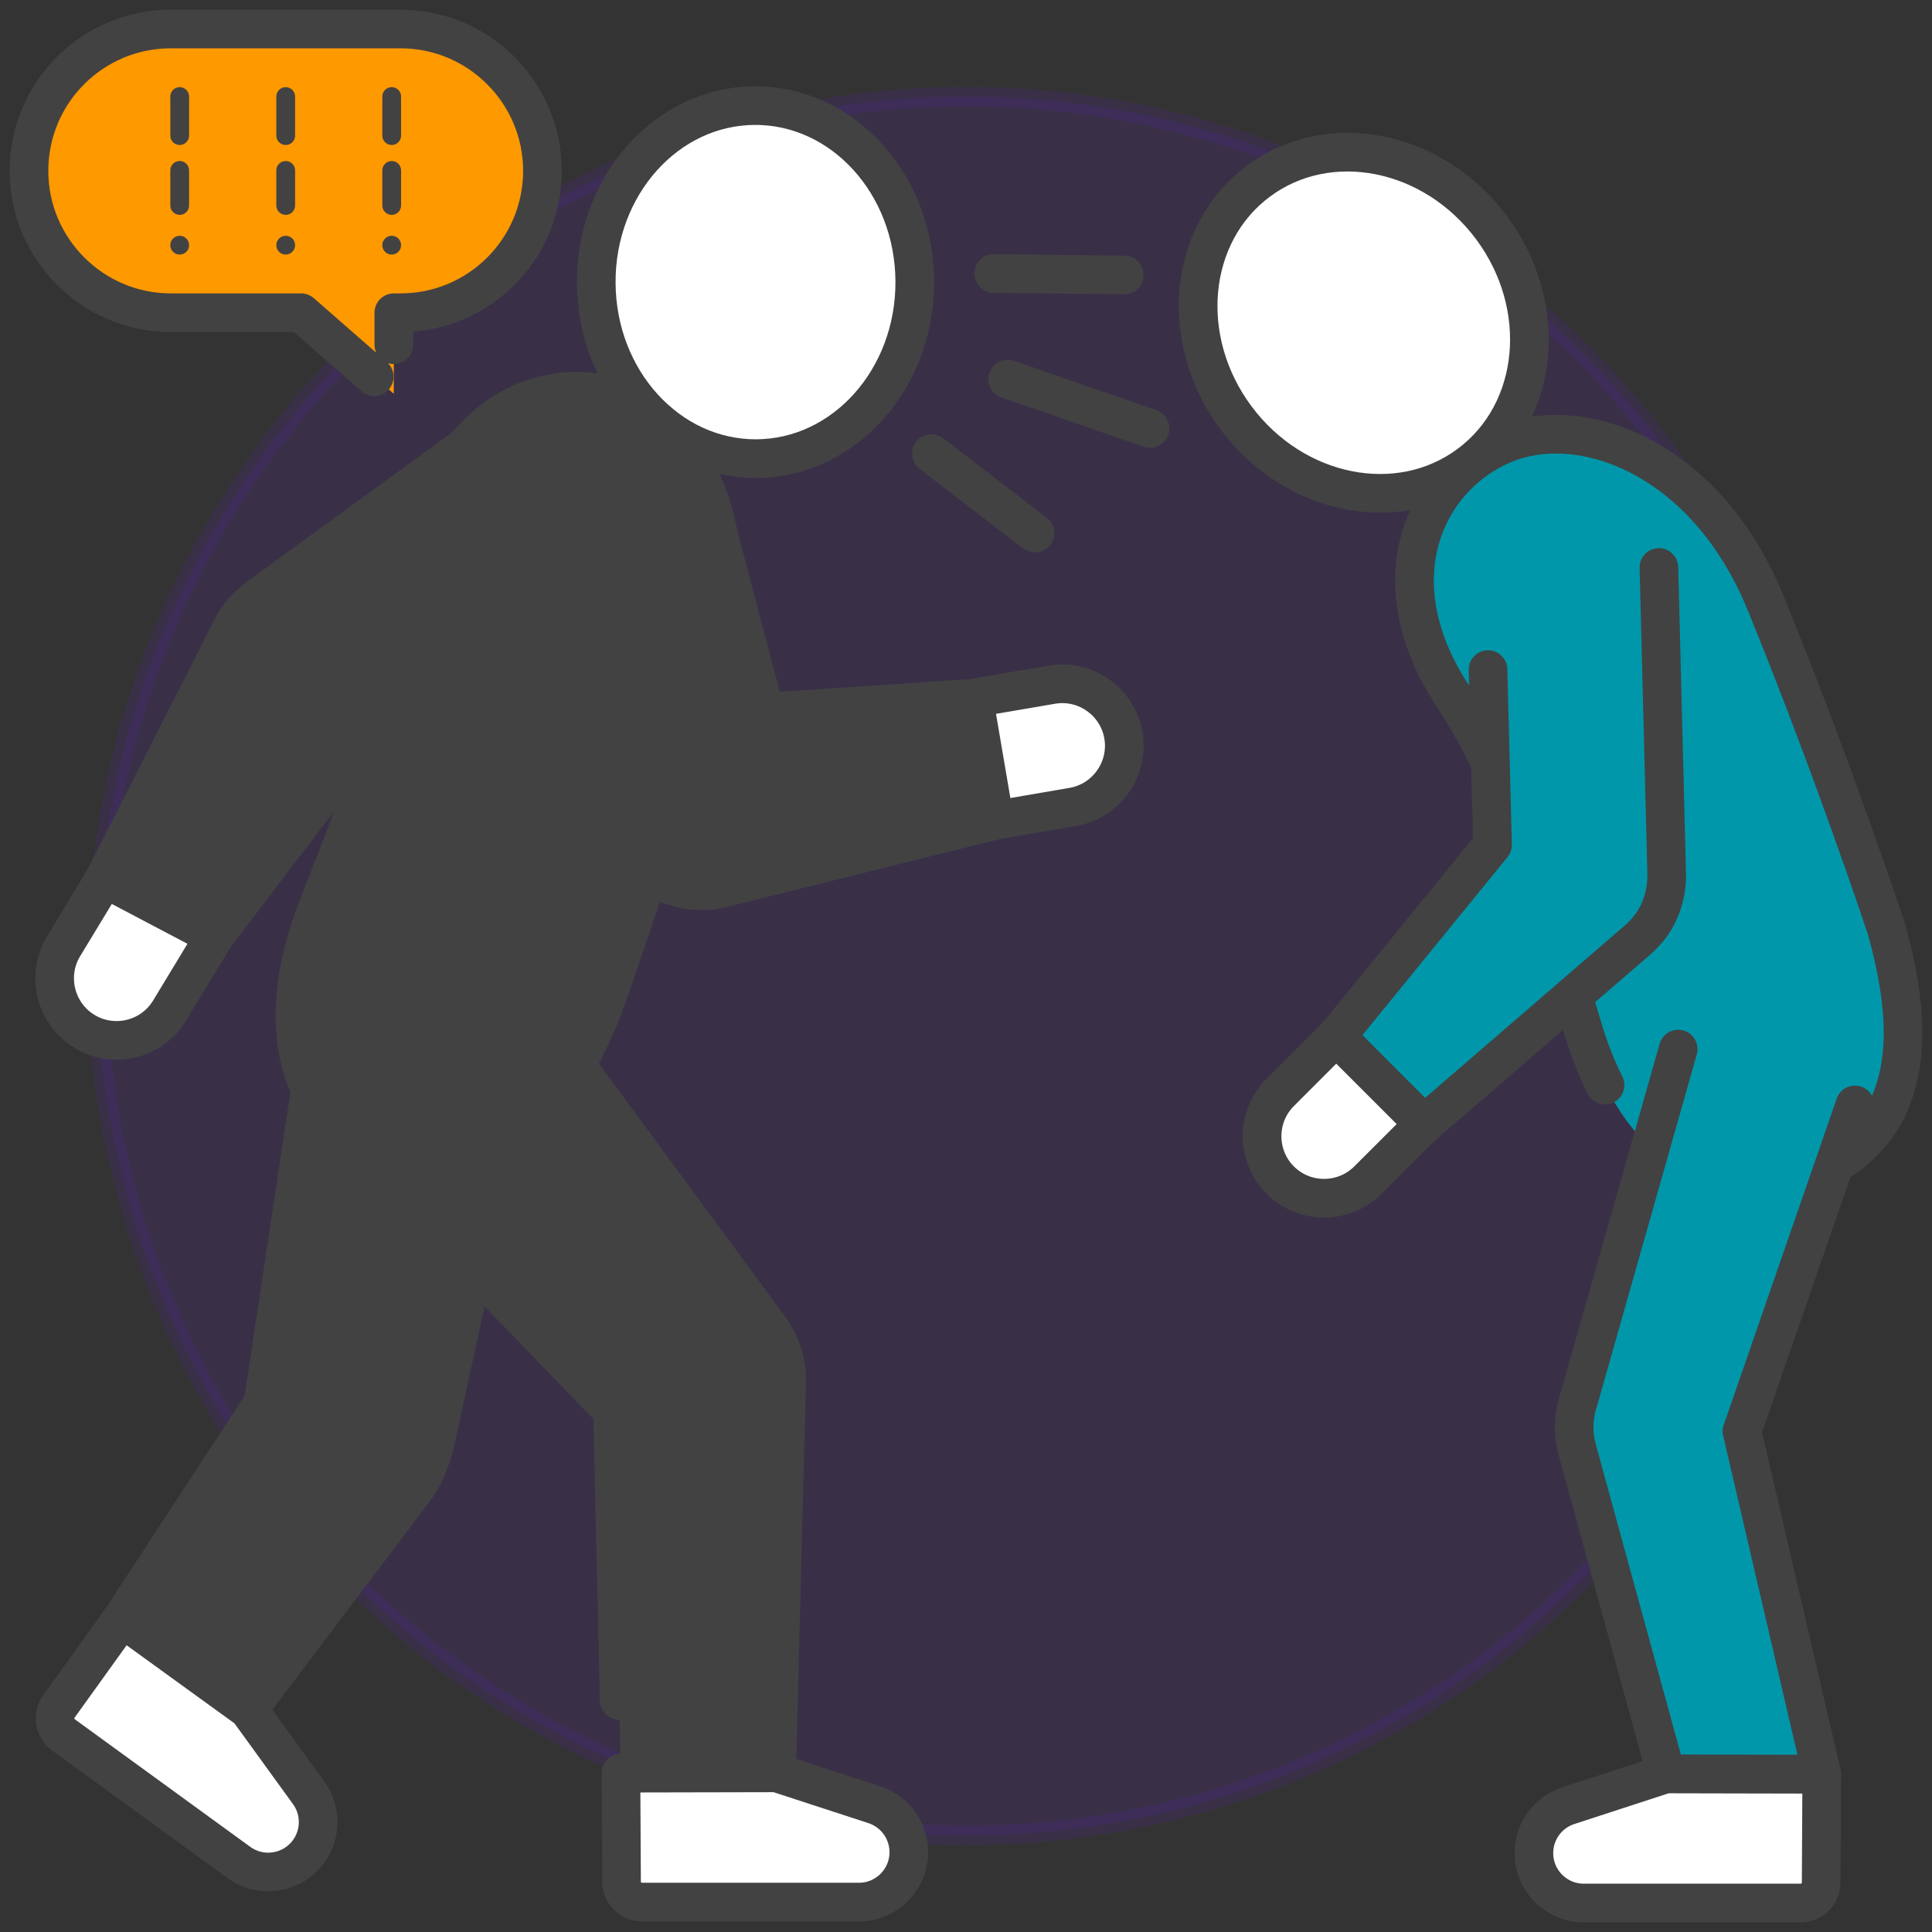 <svg xmlns="http://www.w3.org/2000/svg" xmlns:xlink="http://www.w3.org/1999/xlink" id="&#xD1;&#xEB;&#xEE;&#xE9;_1" x="0px" y="0px" viewBox="0 0 1000 1000" style="enable-background:new 0 0 1000 1000;" xml:space="preserve"><rect x="0" y="0" width="1000" height="1000" fill="#333333" stroke="none"/><style type="text/css">	.st0{opacity:0.2;fill:#50259E;stroke:#50259E;stroke-width:10;stroke-miterlimit:10;}			.st1{fill:#FF9900;stroke:#424242;stroke-width:20;stroke-linecap:round;stroke-linejoin:round;stroke-miterlimit:10;stroke-dasharray:233.029,19.419,0,19.419,1618.258;}	.st2{fill:#F26A56;}	.st3{fill:none;stroke:#424242;stroke-width:9.71;stroke-linecap:round;stroke-linejoin:round;}			.st4{fill:none;stroke:#424242;stroke-width:9.71;stroke-linecap:round;stroke-linejoin:round;stroke-dasharray:18.017,0,0.721,18.017;}	.st5{fill:#FFFFFF;stroke:#424242;stroke-width:20;stroke-linecap:round;stroke-linejoin:round;stroke-miterlimit:10;}	.st6{fill:#424242;stroke:#424242;stroke-width:20;stroke-linecap:round;stroke-linejoin:round;stroke-miterlimit:10;}			.st7{fill:#424242;stroke:#424242;stroke-width:20;stroke-linecap:round;stroke-linejoin:round;stroke-miterlimit:10;stroke-dasharray:271.867,100.332,970.955,970.955;}			.st8{fill:#424242;stroke:#424242;stroke-width:20;stroke-linecap:round;stroke-linejoin:round;stroke-miterlimit:10;stroke-dasharray:352.78,19.419,0,19.419,1618.258,970.955;}	.st9{fill:#5EDFC6;stroke:#424242;stroke-width:20;stroke-linecap:round;stroke-linejoin:round;stroke-miterlimit:10;}			.st10{fill:#0097AA;stroke:#424242;stroke-width:20;stroke-linecap:round;stroke-linejoin:round;stroke-miterlimit:10;stroke-dasharray:64.73,64.73,970.955;}	.st11{fill:#0097AA;stroke:#424242;stroke-width:20;stroke-linecap:round;stroke-linejoin:round;stroke-miterlimit:10;}</style><circle class="st0" cx="500" cy="500" r="450"></circle><path class="st1" d="M15,88.43c0,20.28,8.25,38.6,21.54,51.89c13.29,13.29,31.61,21.54,51.89,21.54h67.42l47.98,41.96v-41.96h3.5 c40.56,0,73.43-32.87,73.43-73.43c0-20.28-8.25-38.6-21.54-51.89C245.93,23.25,227.6,15,207.32,15H88.43C47.87,15,15,47.87,15,88.43 z"></path><line class="st2" x1="202.74" y1="49.97" x2="202.74" y2="126.9"></line><line class="st3" x1="202.74" y1="49.97" x2="202.74" y2="49.97"></line><line class="st4" x1="202.74" y1="51.45" x2="202.74" y2="106.35"></line><line class="st3" x1="202.74" y1="126.9" x2="202.74" y2="126.9"></line><line class="st2" x1="147.88" y1="49.97" x2="147.88" y2="126.9"></line><line class="st3" x1="147.88" y1="49.97" x2="147.88" y2="49.97"></line><line class="st4" x1="147.88" y1="51.45" x2="147.88" y2="106.35"></line><line class="st3" x1="147.88" y1="126.9" x2="147.88" y2="126.9"></line><line class="st2" x1="93.01" y1="49.97" x2="93.01" y2="126.9"></line><line class="st3" x1="93.01" y1="49.97" x2="93.01" y2="49.97"></line><line class="st4" x1="93.01" y1="51.45" x2="93.01" y2="106.35"></line><line class="st3" x1="93.01" y1="126.9" x2="93.01" y2="126.9"></line><path class="st5" d="M639.76,216.27c30.13,40.48,84.15,51.25,120.68,24.07c36.52-27.18,41.7-82.03,11.58-122.51 c-30.13-40.48-84.15-51.25-120.68-24.07C614.81,120.95,609.63,175.8,639.76,216.27z"></path><path class="st5" d="M308.62,146.43c0.25,50.46,37.36,91.18,82.89,90.95c45.53-0.23,82.23-41.32,81.97-91.77 c-0.25-50.46-37.36-91.17-82.89-90.95C345.06,54.88,308.36,95.97,308.62,146.43z"></path><path class="st6" d="M160.69,563.71l-24.48,162.33L63.27,837.61c0,0,65.25,47.24,65.26,47.23l87.98-116.51 c3.65-6.11,6.46-12.64,8.68-21.53l39.42-181.01"></path><path class="st6" d="M313.93,289.37l-122.68,89.87L111.08,484.6L54.1,454.72l64.22-126.21l2.71-5.34 c3.12-5.34,7.32-10.03,12.42-13.65l-0.08-0.08l122.93-89.46c4.85-4.77,10.85-8.47,17.76-10.69c23.76-7.56,49.25,5.59,56.82,29.35 C337.03,257.87,329.63,278.26,313.93,289.37z"></path><path class="st5" d="M54.2,454.65l-21.29,35.13c-9.16,15.1-4.29,34.91,10.81,44.08c10.43,6.35,23.15,5.97,32.99,0.17 c4.45-2.63,8.28-6.32,11.09-10.98l23.28-38.45L54.2,454.65z"></path><path class="st7" d="M205.59,600.56c-44.43-12.85-69.42-59.29-40.53-132.48c32.96-83.51,49.5-132.61,53.47-175.37 c6.76-72.82,58.38-99.13,98.26-87.6c39.88,11.53,72.48,69.38,50.07,146.87c-26.02,89.99-55.24,171.11-55.24,171.11 C292.33,569.99,261.68,616.78,205.59,600.56z"></path><path class="st6" d="M367.32,259.56l28.69,109.08l108.04-7.24l10.85,63.23l-143.24,35.6c-4.03,0.82-8.14,0.99-12.33,0.66 c-18.91-1.64-34.12-14.64-39.3-31.74c-0.16-0.25-23.13-75.24-23.13-75.24"></path><path class="st5" d="M504,361.32l10.79,63.29l40.48-6.95c17.41-2.98,29.17-19.65,26.2-37.06c-2.05-12.04-10.67-21.4-21.5-25.02 c-4.9-1.64-10.2-2.11-15.56-1.18l-39.99,6.83L504,361.32z"></path><path class="st8" d="M176.06,584.38l140.99,145.96l4.35,187.46l80.56-0.17l5.21-203.48c0-9.62-3.12-19.24-9.37-27.46l-117.5-159.6"></path><line class="st9" x1="514.39" y1="141.55" x2="581.93" y2="142.33"></line><line class="st9" x1="535.66" y1="275.92" x2="482.11" y2="234.79"></line><line class="st9" x1="521.56" y1="196.24" x2="595.23" y2="221.74"></line><path class="st10" d="M937.03,608.85c-45.24,18.47-95.58-1.68-117.92-77.16c-25.5-86.13-42.86-134.95-66.69-170.79 c-40.58-61.01-14.2-114.58,26.41-131.15c40.61-16.58,104.54,7.57,135.02,82.25c35.4,86.73,62.51,168.6,62.51,168.6 C990.03,529.47,994.15,585.53,937.03,608.85z"></path><path class="st11" d="M770.2,346.59l2.33,90.73l-80.81,99.18l45.33,45.47l111.75-96.46c2.91-2.81,5.61-5.89,7.76-9.55 c4.56-7.78,6.45-16.35,6.09-24.73l-3.99-157.51"></path><path class="st5" d="M691.66,536.44l45.41,45.39L708,610.84c-12.49,12.48-32.9,12.45-45.38-0.04c-8.64-8.63-11.3-21.08-8-32 c1.49-4.95,4.17-9.54,8.03-13.38l28.69-28.69L691.66,536.44z"></path><path class="st5" d="M321.4,917.8l0.31,56.16c0.03,5.84,4.78,10.56,10.62,10.56l112.23,0c14.27,0,25.84-11.57,25.84-25.83l0,0 c0-11.18-7.2-21.1-17.83-24.56l-50.6-16.5L321.4,917.8z"></path><path class="st5" d="M942.94,918.28l-0.31,56.16c-0.03,5.84-4.77,10.56-10.62,10.56l-112.23,0c-14.27,0-25.84-11.57-25.84-25.83l0,0 c0-11.18,7.19-21.1,17.83-24.56l50.6-16.5L942.94,918.28z"></path><path class="st5" d="M63.27,837.61l-32.78,45.61c-3.41,4.74-2.35,11.35,2.38,14.78l90.77,66c11.54,8.39,27.7,5.84,36.09-5.7l0,0 c6.58-9.04,6.59-21.29,0.03-30.35l-31.23-43.1L63.27,837.61z"></path><path class="st11" d="M868.64,543l-51.6,181.92c-2.65,7.71-3.1,16.28-0.81,24.74l0,0l-0.06,0.02l46.21,168.43l80.56,0.17 l-41.3-177.45l58.48-168.92"></path></svg>